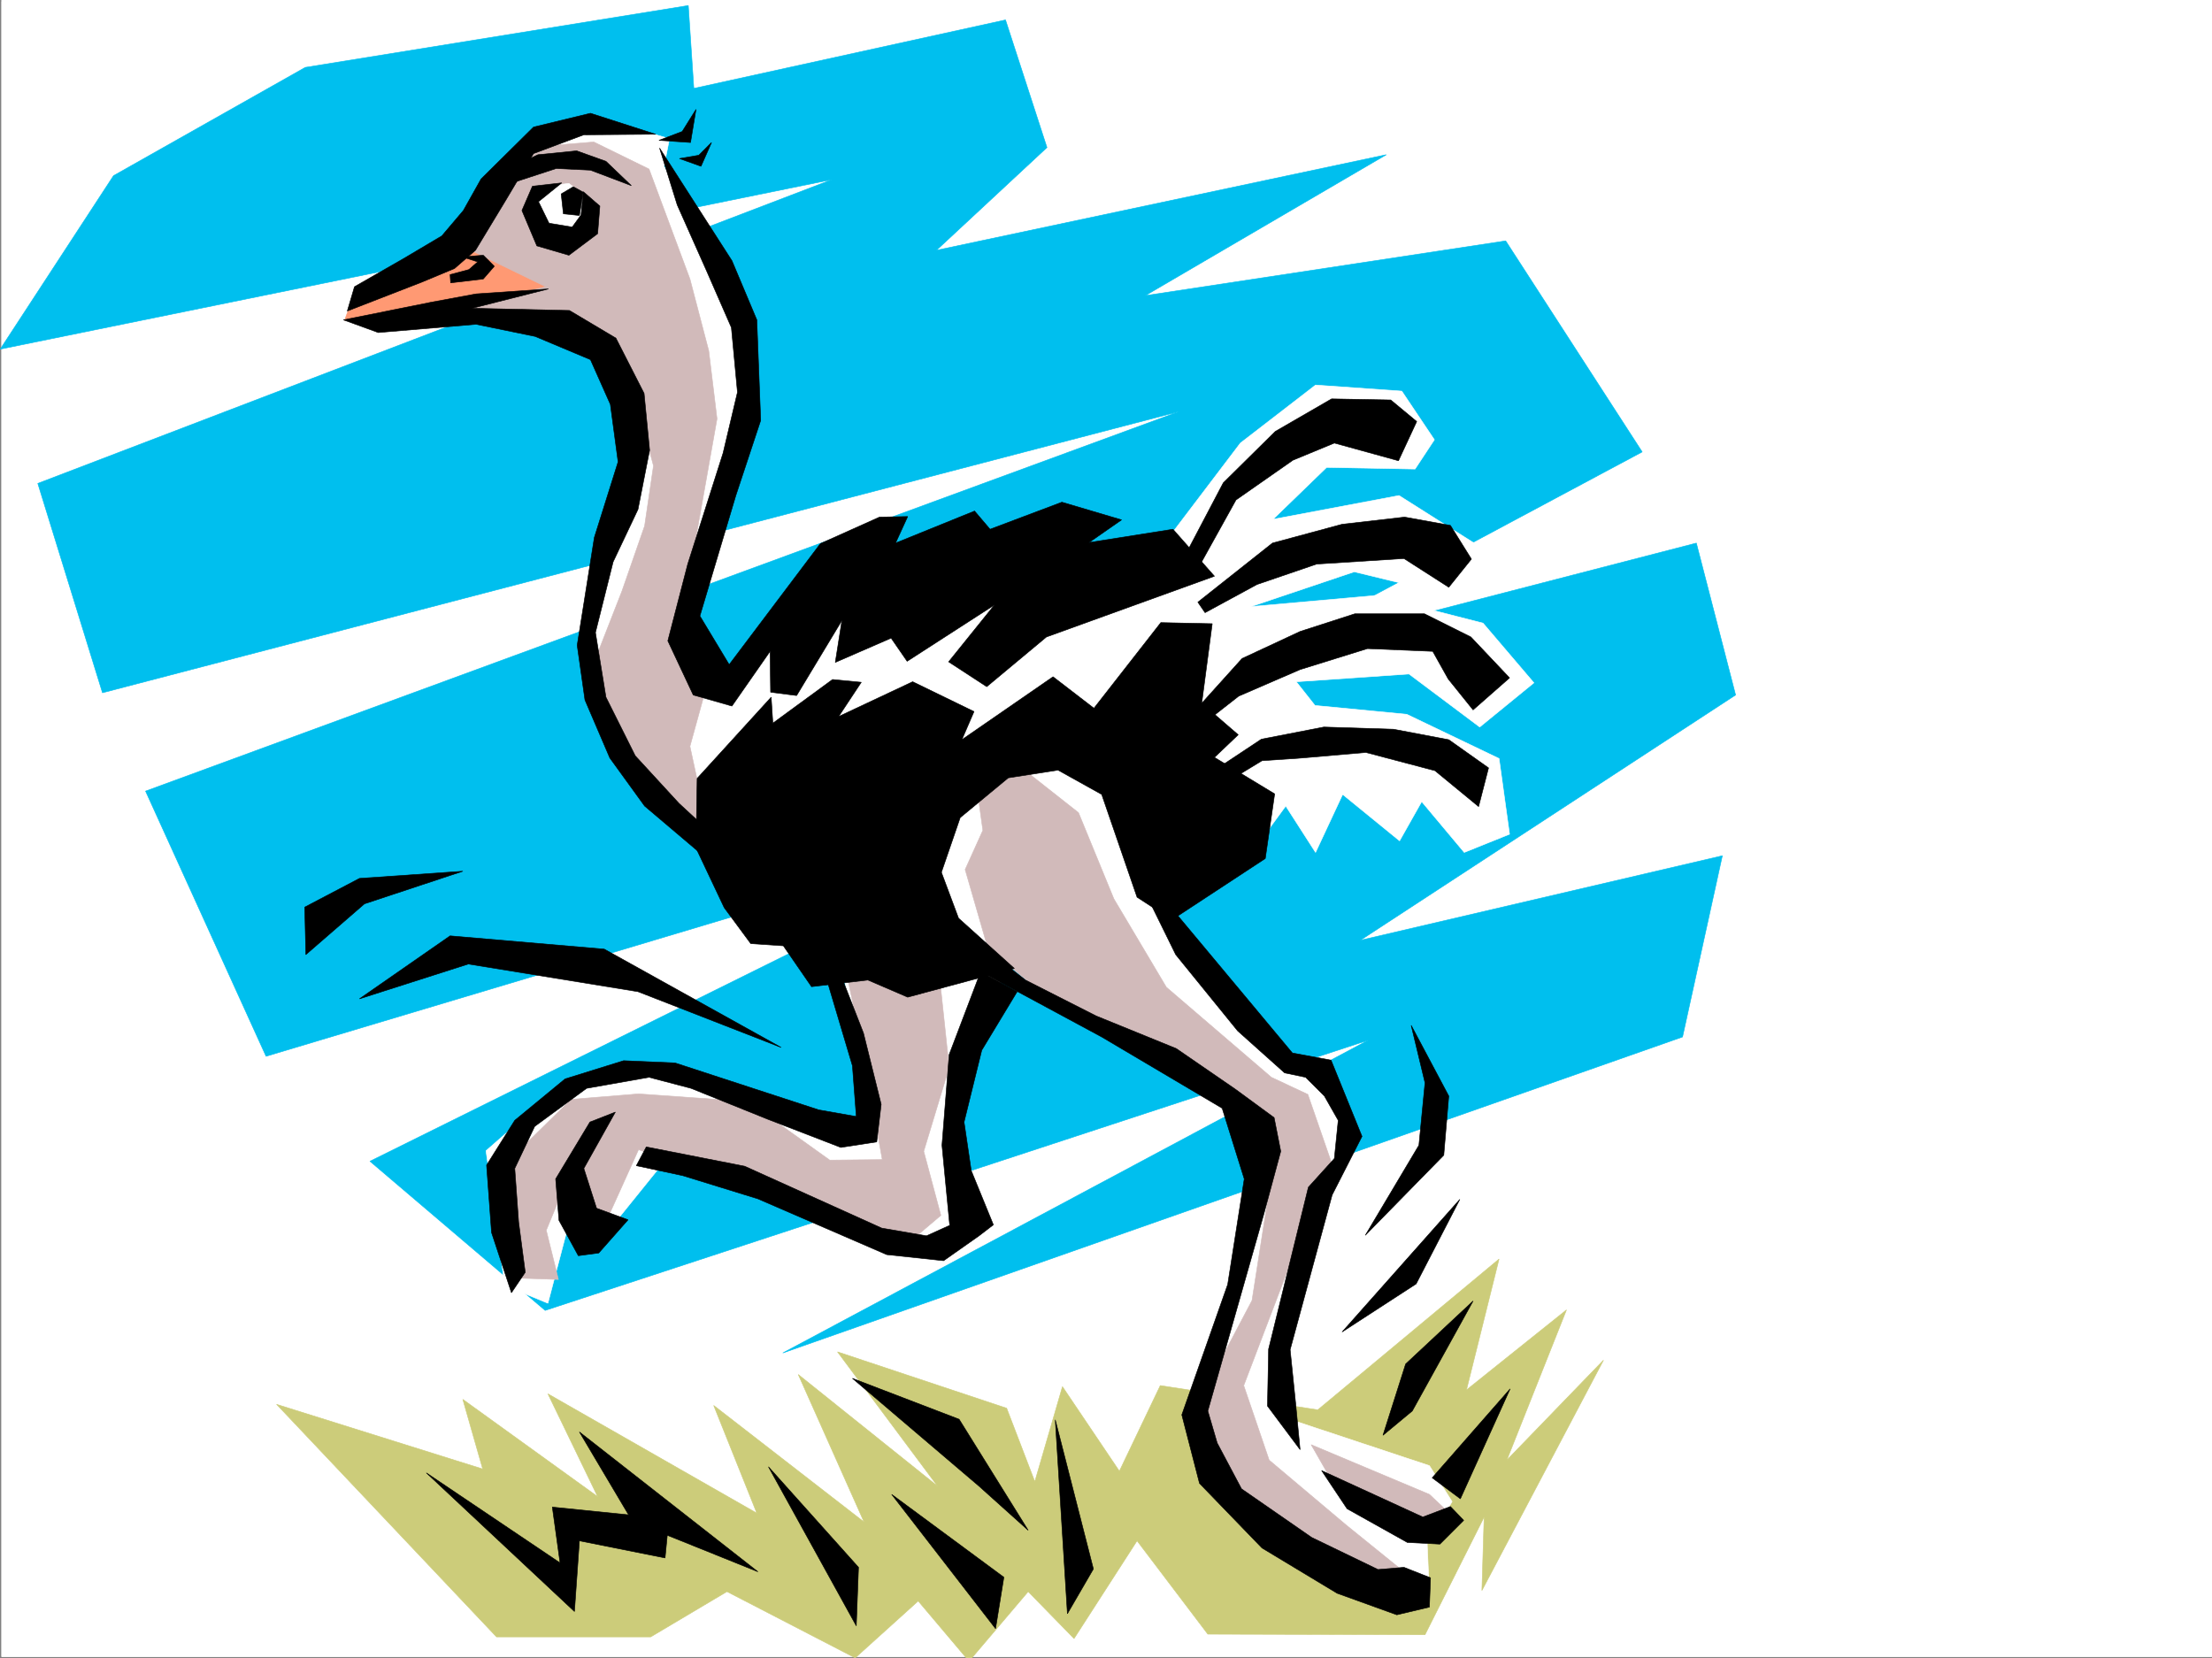 <svg xmlns="http://www.w3.org/2000/svg" width="2998.811" height="2248.25"><rect width="100%" height="100%" fill="#808080" stroke="none"/><defs><clipPath id="a"><path d="M0 0h2997v2244.137H0Zm0 0"/></clipPath><clipPath id="b"><path d="M373 1704h1800v542.09H373Zm0 0"/></clipPath><clipPath id="c"><path d="M372 1704h1801v542.09H372Zm0 0"/></clipPath></defs><path fill="#fff" d="M1.795 2246.297h2997.016V0H1.795Zm0 0"/><g clip-path="url(#a)" transform="translate(1.795 2.16)"><path fill="#fff" fill-rule="evenodd" stroke="#fff" stroke-linecap="square" stroke-linejoin="bevel" stroke-miterlimit="10" stroke-width=".743" d="M.742 2244.137h2995.531V-2.16H.743Zm0 0"/></g><path fill="#00bfee" fill-rule="evenodd" stroke="#00bfee" stroke-linecap="square" stroke-linejoin="bevel" stroke-miterlimit="10" stroke-width=".743" d="M153.893 238.2 413.87 91.374 933.12 7.508l7.507 112.332 422.551-92.86 56.188 173.016-149.832 139.313 609.882-129.575-326.68 191 488.516-74.171 185.059 286.132-516.98 276.399 590.41-152.801 53.214 205.977-508.73 332.546 490.746-114.601-53.957 245.664-1219.766 428.457 793.458-423.961-1115.641 366.29-237.531-202.224 940.316-465.918-1081.156 323.594-163.36-359.527 1401.11-514.594L138.92 939.262 51.256 655.395l1076.657-411.957L.31 473.382Zm0 0"/><g clip-path="url(#b)" transform="translate(1.795 2.16)"><path fill="#cccc7a" fill-rule="evenodd" d="m2172.082 1841.914-164.844 312.328 3.012-99.625-80.156 159.567-294.461-.782-95.914-126.566-85.434 132.586-62.168-63.691-80.156 94.386-68.934-81.64-85.433 77.144-173.836-89.89-103.383 61.425H671.348l-298.215-315.34 279.484 87.66-26.976-94.386 182.789 131.844-67.407-139.352 283.2 161.797-58.453-146.04 203.828 158.044-89.188-199.996 188.817 151.316-135.602-182.012 229.285 76.364 38.2 99.625 37.456-128.832 77.184 114.601 55.445-116.09 213.524 32.961 245.746-204.492-44.184 177.516 135.598-108.582-80.898 203.71zm0 0"/></g><g clip-path="url(#c)" transform="translate(1.795 2.16)"><path fill="none" stroke="#cccc7a" stroke-linecap="square" stroke-linejoin="bevel" stroke-miterlimit="10" stroke-width=".743" d="m2172.082 1841.914-164.844 312.328 3.012-99.625-80.156 159.567-294.461-.782-95.914-126.566-85.434 132.586-62.168-63.692-80.156 94.387-68.934-81.64-85.433 77.144-173.836-89.89-103.383 61.425H671.348l-298.215-315.34 279.484 87.66-26.976-94.386 182.789 131.844-67.407-139.352 283.2 161.797-58.453-146.04 203.828 158.044-89.188-199.996 188.817 151.316-135.602-182.012 229.285 76.364 38.2 99.625 37.456-128.832 77.184 114.601 55.445-116.09 213.524 32.961 245.746-204.492-44.184 177.516 135.598-108.582-80.899 203.71zm0 0"/></g><path fill="#fff" fill-rule="evenodd" stroke="#fff" stroke-linecap="square" stroke-linejoin="bevel" stroke-miterlimit="10" stroke-width=".743" d="m1135.42 1271.063 43.442 264.394-279.45-94.348-131.14 23.227-109.363 95.871 25.457 182.754 58.453 23.969 32.96-125.825 37.458 41.914 84.652-104.863 249.496 71.903 124.38 53.214 44.964-44.222-23.969-121.324 68.192-220.211zm0 0"/><path fill="#fff" fill-rule="evenodd" stroke="#fff" stroke-linecap="square" stroke-linejoin="bevel" stroke-miterlimit="10" stroke-width=".743" d="m676.858 274.875 80.937-108.582 92.899 5.238 56.93 16.461-7.465 37.457 120.62 208.25-32.96 224.668-47.192 176.77 11.961 61.425 53.22 12.747 140.835-169.301 419.582 12.746 115.383-152.059 101.894-78.633 116.91 8.25 44.184 65.883-26.195 39.727-119.883-2.266-72.687 70.418 170.828-32.219 112.375 71.16-31.438 66.669-141.62-34.45-140.134 47.196 168.598-14.977 146.117 37.418 68.934 80.899-73.43 59.94-95.91-71.905-152.844 10.48 25.453 32.219 124.38 11.965 125.12 59.941 14.23 102.598-61.425 24.71-57.672-68.894-29.992 53.176-77.184-62.914-36.715 78.633-40.425-62.914-36.715 50.207-155.856-32.961 9.739 119.097-315.422 68.153-334.188-192.492-92.902-140.836-14.973-111.594 49.422-205.234-14.976-160.27-125.122-83.91Zm0 0"/><path fill="#fff" fill-rule="evenodd" stroke="#fff" stroke-linecap="square" stroke-linejoin="bevel" stroke-miterlimit="10" stroke-width=".743" d="m1557.233 1156.46-194.055 150.575 141.621 89.11 194.055 110.886 4.496 125.825-81.68 293.601 26.977 100.371 202.305 122.852 86.918 11.965-3.008-68.895 33.742-56.93-30.734-48.68-180.563-59.94-23.227-73.391 21.704-163.282 72.683-144.55-34.445-97.399-76.442-25.457-130.359-178.996zm0 0"/><path fill="#ff9973" fill-rule="evenodd" stroke="#ff9973" stroke-linecap="square" stroke-linejoin="bevel" stroke-miterlimit="10" stroke-width=".743" d="m467.084 434.441 14.235-38.945 26.976-17.984 83.91-43.442 51.692-22.48 116.125 83.906-140.836 23.969zm0 0"/><path fill="#d1baba" fill-rule="evenodd" stroke="#d1baba" stroke-linecap="square" stroke-linejoin="bevel" stroke-miterlimit="10" stroke-width=".743" d="m1777.522 1958.676 41.21 71.906 134.114 40.43 10.48-20.961-25.456-23.969zm0 0"/><path fill="#d1baba" fill-rule="evenodd" stroke="#d1baba" stroke-linecap="square" stroke-linejoin="bevel" stroke-miterlimit="10" stroke-width=".743" d="m1339.21 1285.297-30.731-106.356 24.008-53.175-8.25-59.157 59.937-26.238 77.93 61.43 47.934 116.828 71.203 119.844 142.324 122.109 49.46 23.223 34.485 99.59-41.21 84.652-80.192 210.473 34.484 101.113 104.907 88.406 82.382 66.664-77.925 14.977-169.305-134.074-37.457-111.63 74.172-140.8 26.199-167.778-49.422-107.878-232.293-116.086zm-525.973 389.512 52.433-116.125 198.551 70.418 162.617 59.941 48.68-41.211-23.227-86.883 34.485-113.86-15.012-140.796-125.863 3.715 25.492 124.336 24.711 137.828-71.16.742-110.887-79.371-148.387-10.48-91.375 7.468-88.445 86.88 6.766 155.07 64.433 2.23-16.5-66.664 26.239-63.656zM625.909 333.328l86.922-133.332 92.156-7.508 74.918 36.715 55.441 149.05 25.492 97.36 11.223 92.157-47.191 265.882 30.73 104.864-20.254 73.39 20.254 93.645-6.762 27.722L831.225 990.95l-25.496-93.644 37.46-95.871 30.731-88.368 12.004-81.64-24.75-92.903-89.89-96.613-152.098-21.703 120.621-31.477zm0 0"/><path fill="#fff" fill-rule="evenodd" stroke="#fff" stroke-linecap="square" stroke-linejoin="bevel" stroke-miterlimit="10" stroke-width=".743" d="m729.33 316.086-17.988-38.945 23.227-23.97 36.715-4.495 35.23 27.722-13.492 46.41zm0 0"/><path fill-rule="evenodd" stroke="#000" stroke-linecap="square" stroke-linejoin="bevel" stroke-miterlimit="10" stroke-width=".743" d="m888.897 182.012-88.406-28.465-77.184 18.726-71.16 70.422-23.969 42.696-29.207 34.449-51.73 30.691-66.664 38.2-9.739 32.964L571.21 382.75l44.965-18.73 28.465-24.711 41.211-68.149 37.457-62.953 68.192-25.453zm0 0"/><path fill-rule="evenodd" stroke="#000" stroke-linecap="square" stroke-linejoin="bevel" stroke-miterlimit="10" stroke-width=".743" d="m761.55 247.934-39.727 4.496-14.235 32.96 20.215 47.938 43.48 12.707 38.942-29.207 3.012-37.457-22.48-19.473-3.012 31.477-11.965 16.46-31.477-5.241-14.23-29.207zM465.6 433.7l119.098-23.97 60.722-11.261 98.141-6.727-103.418 26.2 131.883 3.007 62.953 37.461 38.2 74.875 7.507 77.145-15.758 80.156-33.703 71.16-23.969 95.875 14.23 87.621 39.688 79.414 59.2 64.395 29.988 27.722 2.226 42.7-78.668-66.668-47.191-65.18-33.707-78.629-10.516-74.133 23.223-146.078 32.219-102.597-10.477-77.926-26.98-60.645-74.914-31.476-80.157-16.461-132.629 11.222zm0 0"/><path fill-rule="evenodd" stroke="#000" stroke-linecap="square" stroke-linejoin="bevel" stroke-miterlimit="10" stroke-width=".743" d="m894.174 200.738 98.14 152.805 33.704 80.156L1031.26 570l-33.707 101.855-48.715 163.282 39.723 65.922 123.637-164.024 80.152-35.973 38.203-.742-16.46 35.973 107.132-43.441 20.996 24.71 97.399-36.714 80.898 23.968-44.184 30.735 113.86-17.988 56.226 63.656-227.797 82.383-80.898 67.41-51.691-33.707 62.171-77.145-118.394 76.402-21.703-31.437-75.695 32.926 8.992-56.89-61.426 101.855-35.23-4.5-.743-55.442-51.691 74.172-52.473-14.976-34.445-73.43 26.977-104.082 47.937-150.574 19.473-82.383-8.211-87.625-33.742-77.145-39.688-89.148zm0 0"/><path fill-rule="evenodd" stroke="#000" stroke-linecap="square" stroke-linejoin="bevel" stroke-miterlimit="10" stroke-width=".743" d="m1045.49 945.242-100.366 110.106-1.528 94.386 38.242 80.899 35.93 48.68 44.223 3.011 38.203 55.403 76.437-8.993 53.922 23.227 144.63-38.945-75.696-68.149-23.227-62.172 25.492-74.172 65.18-53.918 67.45-10.48 59.195 32.96 47.937 139.317 47.195 30.692 126.645-83.125 12.707-87.625-81.64-49.461 32.218-30.692-49.46-42.699 14.23-107.836-69.676-1.527-90.672 116.09-55.445-42.66-123.633 85.355 16.5-38.2-83.168-40.429-100.406 47.195 30.73-46.453-38.98-3.754-80.899 59.2zm566.442-202.226 46.453-88.364 70.457-69.675 76.403-44.184 80.191 1.484 35.191 29.207-24.71 53.176-86.919-23.965-56.187 23.223-77.184 53.918-49.46 89.148zm12.004 73.39 101.152-80.113 94.387-25.492 84.691-9.739 62.168 11.262 28.465 45.668-30.691 38.203-60.723-38.945-118.355 7.508-80.938 27.683-70.418 38.2zm0 0"/><path fill-rule="evenodd" stroke="#000" stroke-linecap="square" stroke-linejoin="bevel" stroke-miterlimit="10" stroke-width=".743" d="m1622.413 961 61.464-68.191 78.668-36.676 74.176-23.969h94.387l62.95 31.438 52.433 55.445-49.422 43.437-33.742-41.953-20.961-37.457-88.403-3.715-91.418 28.426-83.164 35.973-44.965 35.187zm14.269 89.852 73.39-48.68 84.692-16.461 94.387 2.973 74.957 14.23 53.918 38.203-13.488 52.434-59.16-48.68-93.684-24.71-86.137 7.464-54.7 3.754-55.444 33.707zm-333.442 252.429 190.337 102.598 163.32 96.656 29.953 95.871-22.445 143.032-62.207 176.769 23.968 92.902 84.692 87.621 101.894 61.426 80.895 29.211 44.223-10.48 1.488-39.727-35.973-14.191-35.191 2.972-89.93-43.441-95.129-65.922-33-62.172-12.707-43.437 75.656-265.883 23.227-86.137-8.992-45.707-53.176-38.941-79.453-54.664-108.621-44.223-95.91-48.68-54.704-42.695zm0 0"/><path fill-rule="evenodd" stroke="#000" stroke-linecap="square" stroke-linejoin="bevel" stroke-miterlimit="10" stroke-width=".743" d="m1550.506 1205.922 43.442 88.367 83.949 103.379 63.652 56.93 28.465 5.984 25.492 25.453 18.73 32.961-5.238 51.691-35.23 38.942-53.918 219.469-1.527 77.144 44.222 59.16-5.98-62.172-7.508-73.39 56.93-209.73 40.468-79.376-41.953-103.379-52.433-9.734-165.59-198.473zm241.246 787.945 34.489 51.688 81.64 45.668 44.223 2.27 32.219-32.22-17.989-18.726-37.457 14.23-65.18-29.949zm-462.277-676.351-42.7 112.332-9.733 122.851 10.48 108.621-31.477 14.23-60.683-10.476-185.805-83.91-133.367-26.195-13.492 25.453 62.914 13.488 101.894 31.438 174.582 75.66 77.184 8.25 47.934-33.707 19.511-14.973-29.988-73.43-9.738-65.882 23.969-97.399 47.976-79.375zm0 0"/><path fill-rule="evenodd" stroke="#000" stroke-linecap="square" stroke-linejoin="bevel" stroke-miterlimit="10" stroke-width=".743" d="m1118.178 1319 37.457 125.863 5.242 68.895-50.949-8.996-194.797-63.653-69.675-3.011-79.41 24.71-68.192 56.188-38.2 60.684 6.723 91.375 26.98 81.64 18.727-27.718-8.992-68.153-5.238-72.648 26.98-56.93 70.418-51.691 84.653-14.973 56.969 14.973 104.12 41.957 98.923 38.199 48.68-7.508 6.023-50.906-24.008-96.656-30.695-78.63zm0 0"/><path fill-rule="evenodd" stroke="#000" stroke-linecap="square" stroke-linejoin="bevel" stroke-miterlimit="10" stroke-width=".743" d="m799.749 1521.266-46.45 77.14 4.496 56.149 26.235 47.937 27.722-3.715 39.688-44.965-42.7-15.718-17.241-53.918 42.734-76.402zM760.803 262.91l16.461-9.738 13.492 7.469-5.242 31.476-21.738-2.23zm132.59-72.648 31.477-12.004 18.726-29.953-7.469 44.925zm267.484 2014.078-119.101-215.715 122.11 136.344zm188.813 3.754-140.84-182.012 152.102 112.336zm97.398-20.215-16.46-262.906 51.69 202.222zm-119.882-173.016-171.57-146.078 144.632 55.442 93.645 150.535zm-299.7 116.087-241.992-189.516 66.668 112.37L748.8 2043.29l10.48 75.656-181.308-122.07 200.82 187.992 6.723-95.87 116.13 23.226 3.01-30.735zm847.414-185.02 30.73-96.618 91.419-85.394-82.422 149.05zm66.703 57.672 105.649-120.586-67.445 149.05zM691.088 227.719l38.243-17.985 52.433-5.242 39.723 14.235 34.449 32.96-55.445-20.996-46.45-2.23-71.164 23.226zM487.3 1354.23l147.6-47.195 230.028 37.457 194.055 75.621L819.22 1286.82l-209.031-17.984zm-72.65-59.94 79.415-68.895 133.371-44.184-140.137 9.734-74.172 38.946zm1498.509 95.87 18.73 77.887-8.25 84.652-72.687 122.11 106.39-108.618 6.766-80.156zm65.921 235.93-159.605 179.781 100.41-65.18zM626.69 348.305l28.465-2.27 14.976 14.977-14.976 17.242-44.219 5.238-.746-11.222 25.457-6.762 12.004-10.48zm294.426-133.332 26.234-4.496 17.242-17.247-14.23 32.22zm0 0"/></svg>

